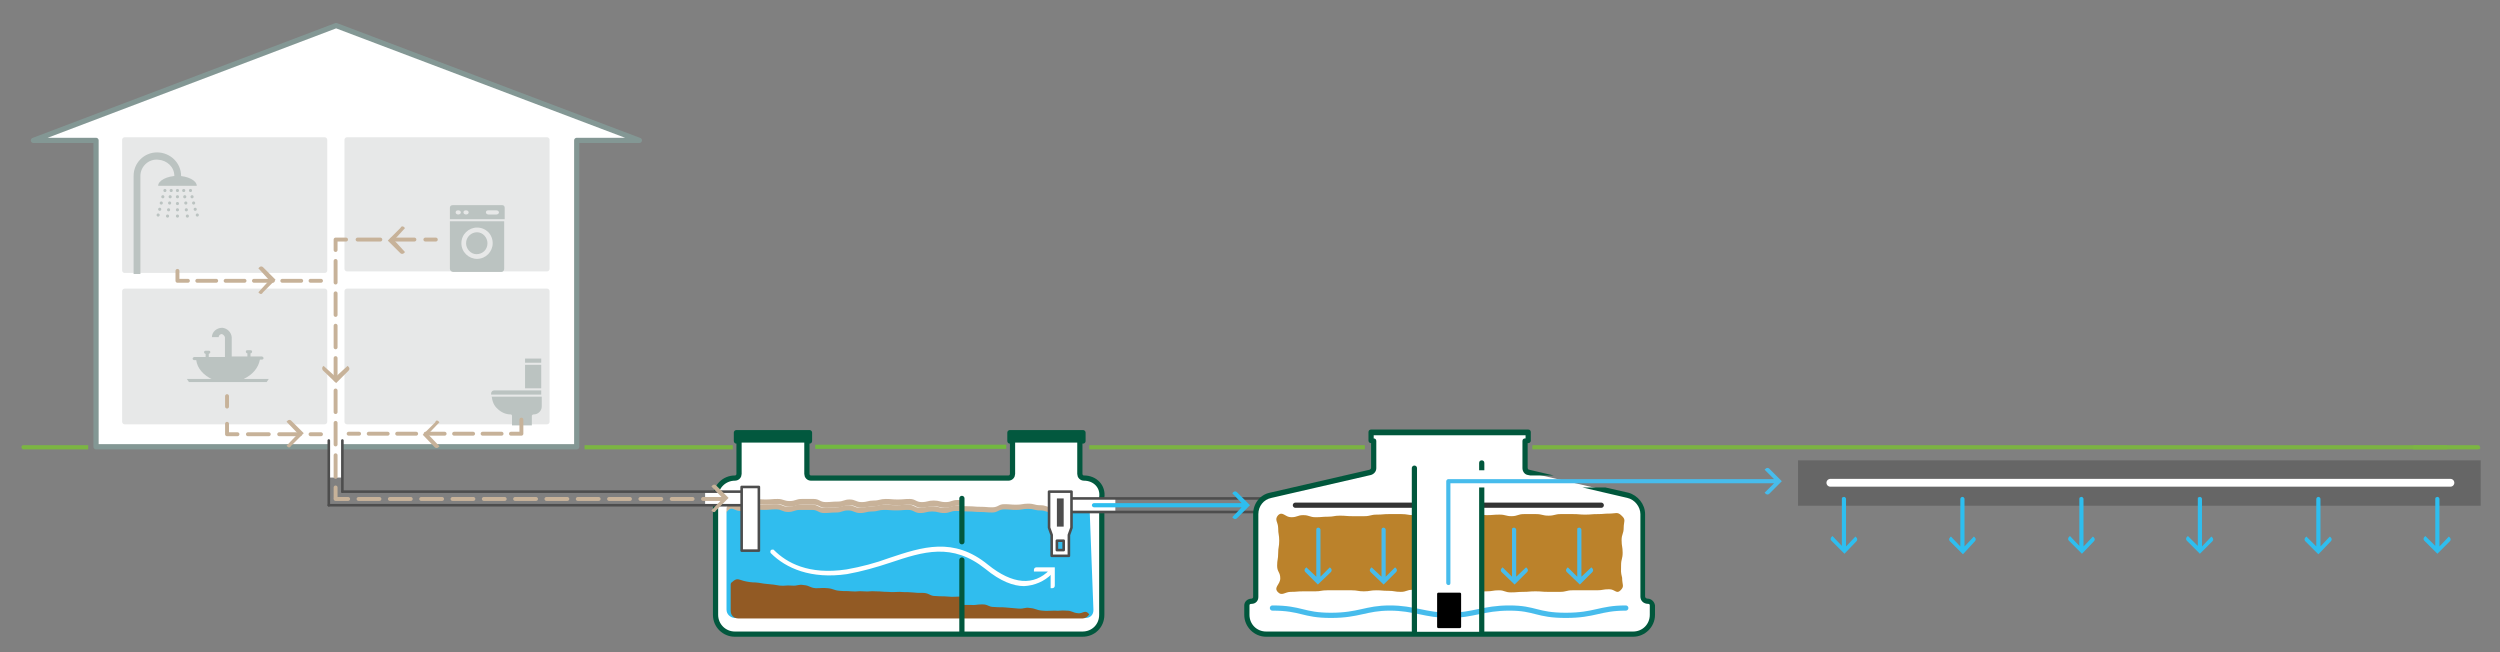 <?xml version="1.0" encoding="utf-8"?>
<!-- Generator: Adobe Illustrator 25.4.2, SVG Export Plug-In . SVG Version: 6.00 Build 0)  -->
<svg version="1.1" id="Layer_1" xmlns="http://www.w3.org/2000/svg" xmlns:xlink="http://www.w3.org/1999/xlink" x="0px" y="0px"
	 viewBox="0 0 479 125" style="enable-background:new 0 0 479 125;" xml:space="preserve">
<rect x="0" y="0" width="479" height="125" fill="#808080" stroke="none"/>
<style type="text/css">
	.st0{fill:#FFFFFF;stroke:#839794;stroke-linecap:round;stroke-linejoin:round;}
	.st1{fill:#E7E8E8;stroke:#E7E8E8;stroke-linecap:round;stroke-linejoin:round;}
	.st2{fill:#BBC3C1;}
	.st3{fill:none;}
	.st4{fill:none;stroke:#C7B299;stroke-width:0.75;stroke-linecap:round;stroke-linejoin:round;}
	.st5{fill:none;stroke:#C7B299;stroke-width:0.75;stroke-linecap:round;stroke-linejoin:round;stroke-dasharray:3.62,1.81;}
	.st6{fill:none;stroke:#C7B299;stroke-width:0.75;stroke-linecap:round;stroke-linejoin:round;stroke-dasharray:3.995,2;}
	.st7{fill:#61A744;stroke:#FFFFFF;stroke-width:2;}
	.st8{fill:none;stroke:#C7B299;stroke-width:0.75;stroke-linecap:round;stroke-linejoin:round;stroke-dasharray:3.635,1.82;}
	.st9{fill:#C7B299;}
	.st10{fill:#7BB542;}
	.st11{fill:#FFFFFF;}
	.st12{fill:none;stroke:#4D4D4D;stroke-width:0.5;stroke-linecap:round;stroke-linejoin:round;}
	.st13{fill:#FFFFFF;stroke:#02583E;stroke-linecap:round;stroke-linejoin:round;}
	.st14{fill:#C8B299;}
	.st15{fill:#30BDEE;}
	.st16{fill:#925A24;}
	.st17{fill:none;stroke:#02583E;stroke-linecap:round;stroke-linejoin:round;}
	.st18{fill:#FFFFFF;stroke:#4D4D4D;stroke-width:0.5;stroke-linecap:round;stroke-linejoin:round;}
	.st19{fill:#02583E;}
	.st20{fill:none;stroke:#C7B299;stroke-width:0.75;stroke-linecap:round;stroke-linejoin:round;stroke-dasharray:4.355,2.175;}
	.st21{fill:none;stroke:#C7B299;stroke-width:0.75;stroke-linecap:round;stroke-linejoin:round;stroke-dasharray:4.135,2.07;}
	.st22{fill:#4D4D4D;}
	.st23{fill:#72B840;}
	.st24{fill:#2EBEEF;}
	.st25{fill:#666666;}
	.st26{fill:none;stroke:#FFFFFF;stroke-width:1.5;stroke-linecap:round;stroke-miterlimit:10;}
	.st27{fill:none;stroke:#C7B299;stroke-width:0.75;stroke-linecap:round;stroke-linejoin:round;stroke-dasharray:4,2;}
	.st28{fill:#01573C;}
	.st29{fill:#7BB342;}
	.st30{fill:#BB822B;}
	.st31{fill:#47BCEC;}
	.st32{fill:none;stroke:#333333;stroke-width:0.999;stroke-linecap:round;stroke-linejoin:round;}
	.st33{fill:#676767;stroke:#676767;stroke-width:0.999;stroke-linecap:round;stroke-linejoin:round;}
	.st34{fill:none;stroke:#47BCEC;stroke-width:0.999;stroke-linecap:round;stroke-linejoin:round;stroke-miterlimit:10;}
	.st35{fill:none;stroke:#01573C;stroke-width:0.999;stroke-linecap:round;stroke-linejoin:round;stroke-miterlimit:10;}
	.st36{stroke:#000000;stroke-width:0.499;stroke-linecap:round;stroke-linejoin:round;stroke-miterlimit:10;}
</style>
<g id="Layer_2_00000109731176430187254530000013215443179077713812_">
	<polygon class="st0" points="6.4,26.9 64.4,4.9 122.5,26.9 110.5,26.9 110.5,85.6 18.4,85.6 18.4,26.9 	"/>
	<rect x="66.5" y="26.8" class="st1" width="38.3" height="24.7"/>
	<rect x="23.9" y="26.8" class="st1" width="38.3" height="25"/>
	<rect x="66.5" y="55.8" class="st1" width="38.3" height="25"/>
	<rect x="23.9" y="55.8" class="st1" width="38.3" height="25"/>
	<path class="st2" d="M89.3,46.6c0,1.1,0.9,2.1,2,2.1c1.2,0,2.1-0.9,2.1-2.1c0-1.1-0.9-2.1-2-2.1l0,0C90.3,44.5,89.3,45.4,89.3,46.6
		z"/>
	<path class="st2" d="M86.2,42.4v9.1c0,0.3,0.3,0.6,0.6,0.6h9.3c0.3,0,0.5-0.3,0.5-0.6v-9.1H86.2z M88.4,46.6c0-1.7,1.4-3,3-3
		c1.7,0,3,1.3,3,3c0,1.6-1.3,3-3,3C89.8,49.6,88.4,48.3,88.4,46.6L88.4,46.6L88.4,46.6z"/>
	<path class="st2" d="M86.2,39.8V42h10.5v-2.2c0-0.3-0.2-0.5-0.5-0.5h-9.4C86.4,39.3,86.2,39.5,86.2,39.8L86.2,39.8z M93.1,40.7
		c0-0.3,0.2-0.4,0.5-0.4h1.5c0.3,0,0.5,0.2,0.5,0.4s-0.2,0.4-0.5,0.4l0,0h-1.5C93.3,41.1,93.1,40.9,93.1,40.7L93.1,40.7L93.1,40.7z
		 M88.8,40.7c0-0.3,0.2-0.4,0.5-0.4s0.5,0.2,0.5,0.4s-0.2,0.4-0.5,0.4S88.8,40.9,88.8,40.7L88.8,40.7L88.8,40.7z M87.3,40.7
		c0-0.3,0.2-0.4,0.5-0.4s0.5,0.2,0.5,0.4s-0.2,0.4-0.5,0.4S87.3,40.9,87.3,40.7L87.3,40.7L87.3,40.7z"/>
	<path class="st3" d="M64.2,74"/>
	<path class="st3" d="M49.5,74"/>
	<circle class="st2" cx="35.2" cy="36.5" r="0.3"/>
	<circle class="st2" cx="35.4" cy="37.7" r="0.3"/>
	<circle class="st2" cx="35.6" cy="38.9" r="0.3"/>
	<circle class="st2" cx="35.7" cy="40.2" r="0.3"/>
	<circle class="st2" cx="35.9" cy="41.4" r="0.3"/>
	<circle class="st2" cx="36.5" cy="36.5" r="0.3"/>
	<circle class="st2" cx="36.8" cy="37.7" r="0.3"/>
	<circle class="st2" cx="37.1" cy="38.9" r="0.3"/>
	<circle class="st2" cx="37.4" cy="40.1" r="0.3"/>
	<circle class="st2" cx="37.8" cy="41.2" r="0.3"/>
	<circle class="st2" cx="34" cy="36.5" r="0.3"/>
	<circle class="st2" cx="34" cy="37.7" r="0.3"/>
	<circle class="st2" cx="34" cy="39" r="0.3"/>
	<circle class="st2" cx="34" cy="40.2" r="0.3"/>
	<circle class="st2" cx="34" cy="41.4" r="0.3"/>
	<circle class="st2" cx="32.8" cy="36.5" r="0.3"/>
	<circle class="st2" cx="32.6" cy="37.7" r="0.3"/>
	<circle class="st2" cx="32.5" cy="38.9" r="0.3"/>
	<circle class="st2" cx="32.3" cy="40.2" r="0.3"/>
	<circle class="st2" cx="32.1" cy="41.4" r="0.3"/>
	<circle class="st2" cx="31.6" cy="36.5" r="0.3"/>
	<circle class="st2" cx="31.2" cy="37.7" r="0.3"/>
	<circle class="st2" cx="30.9" cy="38.9" r="0.3"/>
	<circle class="st2" cx="30.6" cy="40.1" r="0.3"/>
	<circle class="st2" cx="30.3" cy="41.2" r="0.3"/>
	<path class="st2" d="M37.7,35.6h-7.4c0-1,1.7-1.9,3.7-1.9S37.7,34.6,37.7,35.6z"/>
	<path class="st2" d="M30.1,29.2c-2.5,0-4.5,2-4.5,4.5v18.8h1.3V33.7c0-1.8,1.6-3.3,3.4-3.1c1.7,0.1,3.1,1.4,3.1,3.1v0.6h1.3v-0.6
		C34.7,31.2,32.6,29.2,30.1,29.2L30.1,29.2z"/>
	<path class="st2" d="M40.7,72.7c-1.7-0.8-2.9-2.1-3.1-3.7h-0.4c-0.1,0-0.3-0.1-0.3-0.3l0,0c0-0.1,0.2-0.3,0.3-0.3l0,0h2.2v-0.6
		c-0.2,0-0.3-0.2-0.3-0.3c0-0.2,0.1-0.3,0.3-0.3l0,0H40c0.2,0,0.3,0.1,0.3,0.3l0,0c0,0.1-0.2,0.3-0.3,0.3v0.6h3.1v-3.8
		C43,64.3,42.7,64,42.4,64c-0.3,0.1-0.5,0.3-0.5,0.6h-1.3c0-1,0.9-1.8,2-1.8c0.9,0.1,1.7,0.8,1.8,1.8v3.7h3v-0.6
		c-0.2,0-0.3-0.2-0.3-0.3l0,0c0-0.2,0.1-0.3,0.3-0.3l0,0H48c0.2,0,0.3,0.1,0.3,0.3l0,0c0,0.1-0.1,0.3-0.3,0.3v0.6h2.2
		c0.1,0,0.3,0.2,0.3,0.3l0,0c0,0.2-0.2,0.3-0.3,0.3h-0.4c-0.3,1.6-1.4,2.9-3.1,3.7h4.8c-0.1,0.2-0.3,0.4-0.4,0.6H36.2
		c-0.1-0.2-0.3-0.4-0.4-0.6h4.9V72.7z"/>
	<polyline class="st4" points="34,51.9 34,53.8 36,53.8 	"/>
	<line class="st5" x1="37.8" y1="53.8" x2="58.6" y2="53.8"/>
	<line class="st4" x1="59.5" y1="53.8" x2="61.5" y2="53.8"/>
	<path class="st2" d="M94.2,75.9c0.1,0.9,0.4,1.8,1.1,2.4c0.7,0.7,1.6,1.1,2.5,1.1c0.2,0,0.3,0.1,0.3,0.3l0,0v1.8h3.8v-1.8
		c0-0.2,0.2-0.3,0.4-0.3l0,0l0,0c0.8,0,1.5-0.7,1.5-1.5l0,0V76h-9.6V75.9z"/>
	<rect x="100.6" y="69.9" class="st2" width="3.1" height="4.5"/>
	<path class="st2" d="M103.7,75.6h-9.6l0,0v-0.2c0-0.4,0.3-0.6,0.6-0.6h9l0,0V75.6L103.7,75.6z"/>
	<rect x="100.6" y="68.7" class="st2" width="3.1" height="0.8"/>
	<line class="st4" x1="43.5" y1="75.9" x2="43.5" y2="77.9"/>
	<polyline class="st4" points="43.5,81.2 43.5,83.2 45.5,83.2 	"/>
	<line class="st6" x1="47.5" y1="83.2" x2="58.5" y2="83.2"/>
	<line class="st4" x1="59.5" y1="83.2" x2="61.5" y2="83.2"/>
	<path class="st7" d="M44.1,32.6"/>
	<path class="st7" d="M136.5,84.1"/>
	<path class="st7" d="M149.8,84.1"/>
	<polyline class="st4" points="99.9,80.4 99.9,83.1 97.9,83.1 	"/>
	<line class="st8" x1="96.1" y1="83.1" x2="69.8" y2="83.1"/>
	<line class="st4" x1="68.8" y1="83.1" x2="66.8" y2="83.1"/>
	<path class="st3" d="M113.2,95.4"/>
	<path class="st9" d="M84,80.7l0.2,0.2L82,83.2l2.2,2.3L84,85.7c-0.2,0.2-0.5,0.2-0.7,0L81,83.3l2.4-2.4
		C83.5,80.5,83.8,80.5,84,80.7z"/>
	<path class="st9" d="M77.4,43.5l0.2,0.2L75.5,46l2.1,2.3l-0.2,0.2c-0.2,0.2-0.5,0.2-0.7,0l-2.4-2.4l2.4-2.4
		C76.9,43.3,77.2,43.3,77.4,43.5z"/>
	<path class="st9" d="M55.1,85.6l-0.2-0.2l2.2-2.3l-2.2-2.3l0.2-0.2c0.2-0.2,0.5-0.2,0.7,0l2.4,2.4l-2.4,2.4
		C55.6,85.8,55.3,85.8,55.1,85.6z"/>
	<path class="st9" d="M49.7,56.2L49.5,56l2.1-2.3l-2.1-2.3l0.2-0.2c0.2-0.2,0.5-0.2,0.7,0l2.4,2.4L50.4,56
		C50.2,56.4,49.9,56.4,49.7,56.2z"/>
	<path class="st9" d="M61.8,70.3l0.2-0.2l2.3,2.1l2.3-2.1l0.2,0.2c0.2,0.2,0.2,0.5,0,0.7l-2.4,2.4L61.9,71
		C61.7,70.8,61.7,70.5,61.8,70.3z"/>
	<path class="st10" d="M112,85.3h28.4v0.8H112"/>
	<path class="st10" d="M4.5,85.3h12.4v0.8H4.5c-0.2,0-0.3-0.1-0.4-0.4l0,0C4.1,85.4,4.3,85.3,4.5,85.3L4.5,85.3z"/>
	<rect x="63" y="84.6" class="st11" width="2.6" height="6.9"/>
	<line class="st12" x1="63" y1="96.8" x2="63" y2="84.4"/>
	<line class="st12" x1="65.6" y1="84.4" x2="65.6" y2="94.2"/>
	<path class="st13" d="M207.7,91.6L207.7,91.6c-0.5,0-0.8-0.4-0.8-0.8v-6.3h0.6v-1.6h-14v1.6h0.5v6.3c0,0.4-0.3,0.8-0.8,0.8h-37.8
		c-0.5,0-0.8-0.4-0.8-0.8v-6.3h0.5v-1.6h-14v1.6h0.5v6.3c0,0.4-0.3,0.8-0.8,0.8l0,0c-2,0-3.7,1.6-3.7,3.7v22.5
		c0,2.1,1.7,3.7,3.7,3.7h66.6c2.1,0,3.7-1.6,3.7-3.7V95.3C211.4,93.2,209.8,91.6,207.7,91.6L207.7,91.6z"/>
	<path class="st14" d="M184.3,95.9c-0.3-0.1-0.5-0.1-0.8-0.1c-1.2,0-1.2,0.4-2.3,0.4s-1.2-0.3-2.3-0.3s-1.2,0.3-2.3,0.3
		s-1.2-0.6-2.3-0.6s-1.2,0.1-2.3,0.1s-1.2-0.1-2.3-0.1s-1.2,0.3-2.3,0.3s-1.2,0.3-2.3,0.3s-1.2-0.5-2.3-0.5s-1.2,0.4-2.3,0.4
		s-1.2,0.1-2.3,0.1s-1.2-0.6-2.3-0.6s-1.2,0-2.3,0s-1.2,0.4-2.3,0.4s-1.2-0.4-2.3-0.4s-1.2,0.1-2.3,0.1s-1.2-0.1-2.3-0.1
		s-1.2,0.3-2.3,0.3s-1.5-0.9-2.3-0.1c-0.2,0.1-0.3,0.4-0.3,0.6l0,0v1l0,0c0-0.2,0.1-0.4,0.3-0.6c0.8-0.9,1.1,0.1,2.3,0.1
		c1.1,0,1.1-0.3,2.3-0.3c1.1,0,1.1,0.1,2.3,0.1c1.1,0,1.1-0.1,2.3-0.1c1.1,0,1.1,0.5,2.3,0.5c1.1,0,1.1-0.4,2.3-0.4
		c1.1,0,1.1,0,2.3,0c1.1,0,1.1,0.6,2.3,0.6c1.1,0,1.1-0.1,2.3-0.1c1.1,0,1.1-0.4,2.3-0.4c1.1,0,1.1,0.5,2.3,0.5
		c1.1,0,1.1-0.3,2.3-0.3c1.1,0,1.1-0.3,2.3-0.3c1.1,0,1.1,0.1,2.3,0.1c1.1,0,1.1-0.1,2.3-0.1c1.1,0,1.1,0.6,2.3,0.6
		c1.1,0,1.1-0.3,2.3-0.3c1.1,0,1.1,0.3,2.3,0.3c1.1,0,1.1-0.4,2.3-0.4c0.3,0,0.5,0,0.8,0.1V95.9z"/>
	<path class="st15" d="M208.8,98.3c0-0.3-0.1-0.4-0.3-0.6c-0.8-0.9-1.1-0.1-2.3,0.2c-1.1,0.3-1.2-0.3-2.3-0.3s-1.1,0.4-2.3,0.4
		c-1.1,0-1.1-0.4-2.3-0.4c-1.1,0-1.1-0.3-2.3-0.3c-1.1,0-1.1,0.2-2.3,0.2c-1.1,0-1.1-0.1-2.3-0.1c-1.1,0-1.1,0.6-2.3,0.6
		c-1.1,0-1.1-0.1-2.3-0.1c-1.1,0-1.1-0.1-2.3-0.1c-1.1,0-1.1-0.1-2.3-0.1c-1.1,0-1.1,0.4-2.3,0.4c-1.1,0-1.1-0.3-2.3-0.3
		c-1.1,0-1.1,0.3-2.3,0.3c-1.1,0-1.1-0.6-2.3-0.6c-1.1,0-1.1,0.1-2.3,0.1c-1.1,0-1.1-0.1-2.3-0.1c-1.1,0-1.1,0.3-2.3,0.3
		c-1.1,0-1.1,0.3-2.3,0.3c-1.1,0-1.1-0.5-2.3-0.5c-1.1,0-1.1,0.4-2.3,0.4c-1.1,0-1.1,0.1-2.3,0.1c-1.1,0-1.1-0.6-2.3-0.6
		c-1.1,0-1.1,0-2.3,0c-1.1,0-1.1,0.4-2.3,0.4c-1.1,0-1.1-0.5-2.3-0.5c-1.1,0-1.1,0.1-2.3,0.1c-1.1,0-1.1-0.1-2.3-0.1
		c-1.1,0-1.1,0.3-2.3,0.3c-1.1,0-1.4-0.9-2.3-0.1c-0.1,0.1-0.3,0.4-0.3,0.6l0,0v18.6c0,0.9,0.7,1.5,1.5,1.6l0,0H208
		c0.9,0,1.5-0.6,1.5-1.5c0,0,0,0,0-0.1L208.8,98.3L208.8,98.3z"/>
	<path class="st14" d="M208.8,97.5c0-0.3-0.1-0.4-0.3-0.6c-0.8-0.9-1.1-0.1-2.3,0.2c-1.1,0.3-1.2-0.3-2.3-0.3s-1.1,0.4-2.3,0.4
		c-1.1,0-1.1-0.4-2.3-0.4c-1.1,0-1.1-0.3-2.3-0.3c-1.1,0-1.1,0.2-2.3,0.2c-1.1,0-1.1-0.1-2.3-0.1c-1.1,0-1.1,0.6-2.3,0.6
		c-1.1,0-1.1-0.1-2.3-0.1c-1.1,0-1.1-0.1-2.3-0.1c-1.1,0-1.1-0.1-2.3-0.1c-1.1,0-1.1,0.4-2.3,0.4c-1.1,0-1.1-0.3-2.3-0.3
		c-1.1,0-1.1,0.3-2.3,0.3c-1.1,0-1.1-0.6-2.3-0.6c-1.1,0-1.1,0.1-2.3,0.1c-1.1,0-1.1-0.1-2.3-0.1c-1.1,0-1.1,0.3-2.3,0.3
		c-1.1,0-1.1,0.3-2.3,0.3c-1.1,0-1.1-0.5-2.3-0.5c-1.1,0-1.1,0.4-2.3,0.4c-1.1,0-1.1,0.1-2.3,0.1c-1.1,0-1.1-0.6-2.3-0.6
		c-1.1,0-1.1,0-2.3,0c-1.1,0-1.1,0.4-2.3,0.4c-1.1,0-1.1-0.5-2.3-0.5c-1.1,0-1.1,0.1-2.3,0.1c-1.1,0-1.1-0.1-2.3-0.1
		c-1.1,0-1.1,0.3-2.3,0.3c-1.1,0-1.4-0.9-2.3-0.1c-0.1,0.1-0.3,0.4-0.3,0.6l0,0v1l0,0c0-0.2,0.1-0.4,0.3-0.6
		c0.8-0.8,1.2,0.1,2.3,0.1s1.2-0.3,2.3-0.3s1.2,0.1,2.3,0.1s1.2-0.1,2.3-0.1s1.2,0.5,2.3,0.5s1.2-0.4,2.3-0.4s1.2,0,2.3,0
		s1.2,0.6,2.3,0.6s1.2-0.1,2.3-0.1s1.2-0.4,2.3-0.4s1.2,0.5,2.3,0.5s1.2-0.3,2.3-0.3s1.2-0.3,2.3-0.3s1.2,0.1,2.3,0.1
		s1.2-0.1,2.3-0.1s1.2,0.6,2.3,0.6s1.2-0.3,2.3-0.3s1.2,0.3,2.3,0.3s1.2-0.4,2.3-0.4s1.2,0.1,2.3,0.1s1.2,0.1,2.3,0.1
		s1.2,0.1,2.3,0.1s1.2-0.6,2.3-0.6s1.2,0.1,2.3,0.1s1.2-0.2,2.3-0.2s1.2,0.3,2.3,0.3s1.2,0.4,2.3,0.4s1.2-0.4,2.3-0.4
		s1.2,0.6,2.3,0.3c1.2-0.3,1.5-1.1,2.3-0.2c0.2,0.1,0.3,0.4,0.3,0.6l0,0V97.5L208.8,97.5z"/>
	<path class="st16" d="M184.3,114.5v4h-42.8c-0.9,0-1.5-0.6-1.5-1.5c0,0,0,0,0-0.1V112c0-0.2,0.1-0.4,0.3-0.5
		c0.9-0.8,1.1-0.5,2.2-0.2c0.8,0.2,1.5,0.3,2.3,0.3c1.1,0.1,1.1,0.2,2.3,0.3c1.1,0.1,1.1,0.1,2.3,0.3c1.1,0.1,1.1-0.1,2.3,0
		s1.2-0.3,2.3-0.1c1.2,0.1,1.1,0.5,2.3,0.6c1.2,0,1.2-0.1,2.3,0s1.1,0.4,2.3,0.5c1.1,0.1,1.1,0,2.3,0.1c1.1,0.1,1.1-0.1,2.3,0
		s1.1-0.1,2.3,0c1.2,0,1.2,0.1,2.3,0.1c1.2,0.1,1.2,0,2.3,0c1.1,0.1,1.1,0,2.3,0.1c1.1,0.1,1.1,0.1,2.3,0.1c1.2,0.1,1.1,0.6,2.3,0.6
		c1.2,0.1,1.2,0,2.3,0.1c1.2,0.1,1.2,0,2.3,0C183.9,114.5,184.1,114.5,184.3,114.5z"/>
	<path class="st16" d="M208.7,117.7c-0.3,0.5-0.8,0.8-1.3,0.8h-23v-2.6c0.5,0,0.7,0,1.5,0c1.1,0.1,1.1-0.1,2.3-0.1s1.1,0.5,2.3,0.5
		c1.2,0.1,1.2,0,2.3,0.1c1.2,0.1,1.2,0.1,2.3,0.2c1.2,0.1,1.2-0.3,2.3-0.1c1.1,0.1,1.1,0.4,2.3,0.5c1.1,0.1,1.1,0,2.3,0
		c1.2,0.1,1.1-0.1,2.3,0c1.2,0,1.1,0.4,2.3,0.5C207.5,117.6,207.9,116.7,208.7,117.7C208.7,117.6,208.7,117.7,208.7,117.7z"/>
	<path class="st11" d="M201.3,110.1v2.6h0.3c0.3,0,0.5-0.2,0.5-0.5v-3.5h-3.5c-0.3,0-0.5,0.2-0.5,0.5v0.3h2.6"/>
	<line class="st17" x1="184.3" y1="107.3" x2="184.3" y2="121.3"/>
	<rect x="135.1" y="94.2" class="st11" width="6.9" height="2.6"/>
	<line class="st12" x1="65.6" y1="94.2" x2="142" y2="94.2"/>
	<line class="st12" x1="142" y1="96.8" x2="63" y2="96.8"/>
	<rect x="205.3" y="95.5" class="st11" width="8.4" height="2.6"/>
	<line class="st12" x1="205.3" y1="95.5" x2="243.1" y2="95.5"/>
	<line class="st12" x1="243.1" y1="98.1" x2="205.3" y2="98.1"/>
	<path class="st11" d="M147.8,105.8L147.8,105.8z"/>
	<path class="st11" d="M201.6,109.2c-0.1-0.1-0.4-0.1-0.5,0c-3,3.1-7.1,2.8-11.8-1c-6.6-5.4-12.6-3.4-18.9-1.3
		c-2.7,1-5.4,1.7-8.2,2.2c-7.3,1.1-11.5-1.3-13.9-3.7l-0.1-0.1c0,0-0.1,0-0.2,0c-0.2,0-0.4,0.1-0.4,0.4c0,0.1,0,0.2,0.1,0.3l0,0
		c2.9,2.9,7.7,5,14.6,4c2.8-0.5,5.6-1.3,8.3-2.2c6.3-2.1,11.8-3.9,18.2,1.2c2.9,2.4,5.4,3.3,7.4,3.3c2-0.1,3.9-0.9,5.3-2.3
		C201.8,109.5,201.8,109.3,201.6,109.2z"/>
	<path class="st18" d="M205.3,94.2H201v6.9l0.5,1.4v4h3.3v-4l0.5-1.4V94.2z M203.8,105.4h-1.3v-1.8h1.3V105.4z"/>
	<path class="st18" d="M145.4,93.3h-3.3v12.2h3.3v-4v-1.4V93.3z"/>
	<line class="st17" x1="184.3" y1="95.5" x2="184.3" y2="103.8"/>
	<rect x="141.4" y="83.1" class="st19" width="13.8" height="1.7"/>
	<rect x="193.7" y="83.1" class="st19" width="13.8" height="1.7"/>
	<line class="st4" x1="83.5" y1="45.9" x2="81.5" y2="45.9"/>
	<line class="st20" x1="79.4" y1="45.9" x2="67.4" y2="45.9"/>
	<polyline class="st4" points="66.3,45.9 64.3,45.9 64.3,47.9 	"/>
	<line class="st21" x1="64.3" y1="50" x2="64.3" y2="92.4"/>
	<line class="st4" x1="64.3" y1="93.4" x2="64.3" y2="95.4"/>
	<rect x="202.5" y="95.5" class="st22" width="1.3" height="5.4"/>
</g>
<rect x="156.2" y="85.2" class="st23" width="36.6" height="0.8"/>
<path class="st24" d="M237,94.3c-0.2-0.2-0.5-0.2-0.7,0l-0.2,0.2l1.8,1.9h-28.3c-0.2,0-0.4,0.2-0.4,0.4s0.2,0.4,0.4,0.4h28.3
	l-1.8,1.9l0.2,0.2c0.2,0.2,0.5,0.2,0.7,0l2.5-2.5L237,94.3z"/>
<rect x="344.5" y="88.2" class="st25" width="130.8" height="8.7"/>
<path class="st24" d="M355.7,103.7c0.2-0.2,0.2-0.5,0-0.7l-0.2-0.2l-1.8,1.9v-9.1c0-0.2-0.2-0.4-0.4-0.4c-0.1,0-0.2,0.1-0.3,0.1
	c-0.1,0.1-0.1,0.1-0.1,0.3v9l-1.8-1.9l-0.2,0.2c-0.2,0.2-0.2,0.5,0,0.7l2.5,2.5L355.7,103.7z"/>
<path class="st24" d="M378.4,103.7c0.2-0.2,0.2-0.5,0-0.7l-0.2-0.2l-1.8,1.9v-9.1c0-0.2-0.2-0.4-0.4-0.4s-0.4,0.2-0.4,0.4v9.1
	l-1.8-1.9l-0.2,0.2c-0.2,0.2-0.2,0.5,0,0.7l2.5,2.5L378.4,103.7z"/>
<path class="st24" d="M401.2,103.7c0.2-0.2,0.2-0.5,0-0.7l-0.2-0.2l-1.8,1.9v-9.1c0-0.2-0.2-0.4-0.4-0.4c-0.1,0-0.2,0.1-0.3,0.1
	c-0.1,0.1-0.1,0.2-0.1,0.3v9l-1.8-1.9l-0.2,0.2c-0.2,0.2-0.2,0.5,0,0.7l2.5,2.5L401.2,103.7z"/>
<path class="st24" d="M423.9,103.7c0.2-0.2,0.2-0.5,0-0.7l-0.2-0.2l-1.8,1.9v-9.1c0-0.2-0.2-0.4-0.4-0.4c-0.1,0-0.2,0.1-0.3,0.1
	s-0.1,0.1-0.1,0.3v9l-1.9-1.9l-0.2,0.2c-0.2,0.2-0.2,0.5,0,0.7l2.5,2.5L423.9,103.7z"/>
<path class="st24" d="M446.6,103.7c0.2-0.2,0.2-0.5,0-0.7l-0.2-0.2l-1.8,1.9v-9.1c0-0.2-0.2-0.4-0.4-0.4c-0.2,0-0.4,0.2-0.4,0.4v9.1
	l-1.9-1.9l-0.2,0.2c-0.2,0.2-0.2,0.5,0,0.7l2.5,2.5L446.6,103.7z"/>
<path class="st24" d="M469.4,103.7c0.2-0.2,0.2-0.5,0-0.7l-0.2-0.2l-1.8,1.9v-9.1c0-0.2-0.2-0.4-0.4-0.4c-0.1,0-0.2,0.1-0.3,0.1
	c-0.1,0.1-0.1,0.2-0.1,0.3v9l-1.9-1.9l-0.2,0.2c-0.2,0.2-0.2,0.5,0,0.7l2.5,2.5L469.4,103.7z"/>
<line class="st26" x1="350.7" y1="92.5" x2="469.5" y2="92.5"/>
<line class="st27" x1="138.7" y1="95.6" x2="64.3" y2="95.6"/>
<path class="st9" d="M136.5,98l-0.2-0.2l2.2-2.3l-2.2-2.3l0.2-0.2c0.2-0.2,0.5-0.2,0.7,0l2.4,2.4l-2.4,2.4
	C137,98.2,136.7,98.2,136.5,98L136.5,98z"/>
<g>
	<path class="st11" d="M314.7,114.3V98.5c0-1.7-1.2-3.2-2.9-3.6l-19-4.4c-0.4-0.1-0.6-0.4-0.6-0.8v-5.2h0.5v-1.6h-30.1v1.6h0.6v5.2
		c0,0.4-0.3,0.7-0.7,0.8l-19,4.4c-1.7,0.4-2.8,1.9-2.8,3.6v15.9c0,0.5-0.4,0.8-0.9,0.8l0,0c-0.5,0-0.8,0.4-0.8,0.8v1.8
		c0,2,1.6,3.7,3.7,3.7H313c2,0,3.7-1.6,3.7-3.7V116c0-0.5-0.4-0.8-0.8-0.8l0,0C315.1,115.2,314.7,114.8,314.7,114.3z"/>
	<path class="st28" d="M315.7,114.7c-0.3,0-0.5-0.2-0.5-0.4V98.5c0-1.9-1.4-3.6-3.2-4.1l-4.4-1h-4.4l8.6,2c1.4,0.3,2.5,1.7,2.5,3.1
		v15.8c0,0.8,0.6,1.4,1.5,1.4c0.2,0,0.3,0.1,0.3,0.3v1.8c0,1.8-1.4,3.2-3.2,3.2h-70.3c-1.8,0-3.2-1.4-3.2-3.2V116
		c0-0.2,0.1-0.3,0.4-0.3c0.8,0,1.3-0.6,1.3-1.3V98.5c0-1.5,1-2.8,2.5-3.1l19.1-4.4c0.6-0.2,1-0.7,1-1.3v-5.2c0-0.3-0.2-0.5-0.5-0.5
		l0,0v-0.6h29.1V84h-0.1c-0.3,0-0.5,0.2-0.5,0.5v5.2c0,0.6,0.4,1.2,1,1.3l0.5,0.1h4.5L293,90c-0.2,0-0.3-0.2-0.3-0.4v-4.7h0.1
		c0.3,0,0.5-0.2,0.5-0.5v-1.6c0-0.3-0.2-0.5-0.5-0.5h-30.1c-0.3,0-0.5,0.2-0.5,0.5v1.6c0,0.3,0.2,0.5,0.5,0.5l0,0v4.7
		c0,0.2-0.1,0.3-0.3,0.4l-19.1,4.4c-1.9,0.4-3.2,2.1-3.2,4.1v15.9c0,0.2-0.2,0.3-0.3,0.3c-0.8,0-1.4,0.6-1.4,1.3v1.8
		c0,2.3,1.9,4.2,4.2,4.2h70.3c2.3,0,4.2-1.9,4.2-4.2V116C317,115.3,316.4,114.7,315.7,114.7z"/>
</g>
<rect x="208.7" y="85.3" class="st29" width="52.8" height="0.8"/>
<rect x="293.6" y="85.3" class="st29" width="175.3" height="0.8"/>
<path class="st30" d="M310.5,113.1c-0.8,0.8-1-0.2-2.2-0.2s-1.2,0.2-2.3,0.2c-1.2,0-1.2,0-2.4,0s-1.2,0-2.3,0
	c-1.2,0-1.2,0.3-2.4,0.3s-1.2,0-2.3,0c-1.2,0-1.2-0.1-2.4-0.1s-1.2,0.1-2.3,0.1c-1.2,0-1.2,0.1-2.4,0.1s-1.2-0.4-2.3-0.4
	c-1.2,0-1.2,0.2-2.4,0.2s-1.2,0.1-2.3,0.1c-1.2,0-1.2-0.4-2.4-0.4s-1.2,0.2-2.3,0.2c-1.2,0-1.2,0-2.4,0s-1.2,0.3-2.3,0.3
	c-1.2,0-1.2-0.5-2.4-0.5s-1.2,0.4-2.3,0.4c-1.2,0-1.2-0.2-2.4-0.2s-1.2-0.1-2.3-0.1c-1.2,0-1.2,0.2-2.4,0.2c-1.1,0-1.2-0.2-2.3-0.2
	c-1.2,0-1.2,0-2.3,0c-1.2,0-1.2,0-2.4,0s-1.2,0.2-2.3,0.2c-1.2,0-1.2,0-2.3,0c-1.2,0-1.2,0.1-2.4,0.1c-1.1,0-1.7,0.9-2.5,0
	s0.5-1.4,0.5-2.6s-0.6-1.2-0.6-2.4c0-1.2,0.2-1.2,0.2-2.4s0.2-1.2,0.2-2.4c0-1.2-0.2-1.2-0.2-2.4s-0.8-1.6,0-2.5
	c0.9-0.8,1.3,0.4,2.5,0.4s1.2-0.4,2.3-0.4c1.2,0,1.2,0.4,2.4,0.4s1.2-0.1,2.3-0.1c1.2,0,1.2-0.2,2.3-0.2c1.2,0,1.2,0.1,2.4,0.1
	s1.2,0,2.3,0c1.2,0,1.2-0.3,2.4-0.3s1.2-0.1,2.3-0.1c1.2,0,1.2,0,2.4,0s1.2,0.2,2.3,0.2c1.2,0,1.2-0.2,2.4-0.2s1.2,0.2,2.3,0.2
	c1.2,0,1.2-0.3,2.4-0.3s1.2,0.5,2.3,0.5c1.2,0,1.2-0.5,2.4-0.5s1.2,0.3,2.3,0.3c1.2,0,1.2-0.1,2.4-0.1s1.2,0.3,2.3,0.3
	c1.2,0,1.2-0.4,2.4-0.4s1.2,0,2.3,0c1.2,0,1.2,0.3,2.4,0.3s1.2-0.3,2.3-0.3c1.2,0,1.2,0,2.4,0s1.2,0.1,2.3,0.1
	c1.2,0,1.2-0.1,2.4-0.1s1.2-0.1,2.3-0.1c1.2,0,1.5-0.4,2.3,0.4c0.9,0.8,0.4,1.1,0.4,2.3s-0.4,1.2-0.4,2.4s0.2,1.2,0.2,2.4
	s-0.3,1.2-0.3,2.4c0,1.2-0.1,1.2,0.2,2.4C310.8,112.1,311.3,112.3,310.5,113.1z"/>
<path class="st31" d="M267.5,109.6c0.2-0.2,0.2-0.5,0-0.7l-0.2-0.2l-1.8,1.8v-9c0-0.2-0.2-0.4-0.4-0.4c-0.1,0-0.2,0-0.3,0.1
	c0,0-0.1,0.1-0.1,0.3v9l-1.9-1.8l-0.2,0.2c-0.2,0.2-0.2,0.5,0,0.7l2.5,2.4L267.5,109.6z"/>
<path class="st31" d="M255,109.6c0.2-0.2,0.2-0.5,0-0.7l-0.2-0.2l-1.8,1.8v-9c0-0.2-0.2-0.4-0.4-0.4c-0.1,0-0.2,0-0.3,0.1
	c0,0-0.1,0.1-0.1,0.3v9l-1.9-1.8l-0.2,0.2c-0.2,0.2-0.2,0.5,0,0.7l2.4,2.4L255,109.6z"/>
<path class="st31" d="M305.1,109.6c0.2-0.2,0.2-0.5,0-0.7l-0.2-0.2l-1.9,1.8v-9c0-0.2-0.2-0.4-0.4-0.4c-0.1,0-0.2,0-0.3,0.1
	c-0.1,0-0.1,0.1-0.1,0.3v9l-1.8-1.8l-0.2,0.2c-0.2,0.2-0.2,0.5,0,0.7l2.5,2.4L305.1,109.6z"/>
<path class="st31" d="M292.6,109.6c0.2-0.2,0.2-0.5,0-0.7l-0.2-0.2l-1.9,1.8v-9c0-0.2-0.2-0.4-0.4-0.4c-0.1,0-0.2,0-0.3,0.1
	c-0.1,0-0.1,0.1-0.1,0.3v9l-1.8-1.8l-0.2,0.2c-0.2,0.2-0.2,0.5,0,0.7l2.5,2.4L292.6,109.6z"/>
<line class="st32" x1="248.2" y1="96.8" x2="273.2" y2="96.8"/>
<line class="st32" x1="281.8" y1="96.8" x2="306.8" y2="96.8"/>
<polygon class="st33" points="281.1,93.3 277.5,96.9 273.8,93.3 277.5,92.2 "/>
<rect x="271" y="89.7" class="st11" width="12.9" height="31.3"/>
<path class="st34" d="M311.5,116.5c-5,0-5.9,1.4-11.5,1.4s-5.8-1.4-10.8-1.4s-7,1.4-11.5,1.4s-6.8-1.4-11.4-1.4
	c-4.6,0-5.9,1.4-11.3,1.4c-5.4,0-5.6-1.4-11.2-1.4"/>
<line class="st35" x1="271" y1="121" x2="271" y2="89.7"/>
<path class="st28" d="M284.4,88.7v1.4h-1v-1.4c0-0.3,0.2-0.5,0.5-0.5S284.4,88.4,284.4,88.7z"/>
<path class="st28" d="M283.4,93.4h1V121c0,0.3-0.2,0.5-0.5,0.5s-0.5-0.2-0.5-0.5V93.4z"/>
<g>
	<path class="st31" d="M339,89.8c-0.2-0.2-0.5-0.2-0.7,0l-0.2,0.2l1.8,1.8h-62.4c-0.2,0-0.4,0.2-0.4,0.4v19.5c0,0.2,0.2,0.4,0.4,0.4
		c0.1,0,0.2,0,0.3-0.1c0,0,0.1-0.1,0.1-0.3V92.6h62l-1.8,1.8l0.2,0.2c0.2,0.2,0.5,0.2,0.7,0l2.4-2.4L339,89.8z"/>
</g>
<rect x="275.6" y="113.8" class="st36" width="4.1" height="6.3"/>
<path class="st10" d="M474.8,86.1h-12.4v-0.8h12.4c0.2,0,0.3,0.1,0.4,0.4l0,0C475.3,86,475,86.1,474.8,86.1L474.8,86.1z"/>
</svg>
